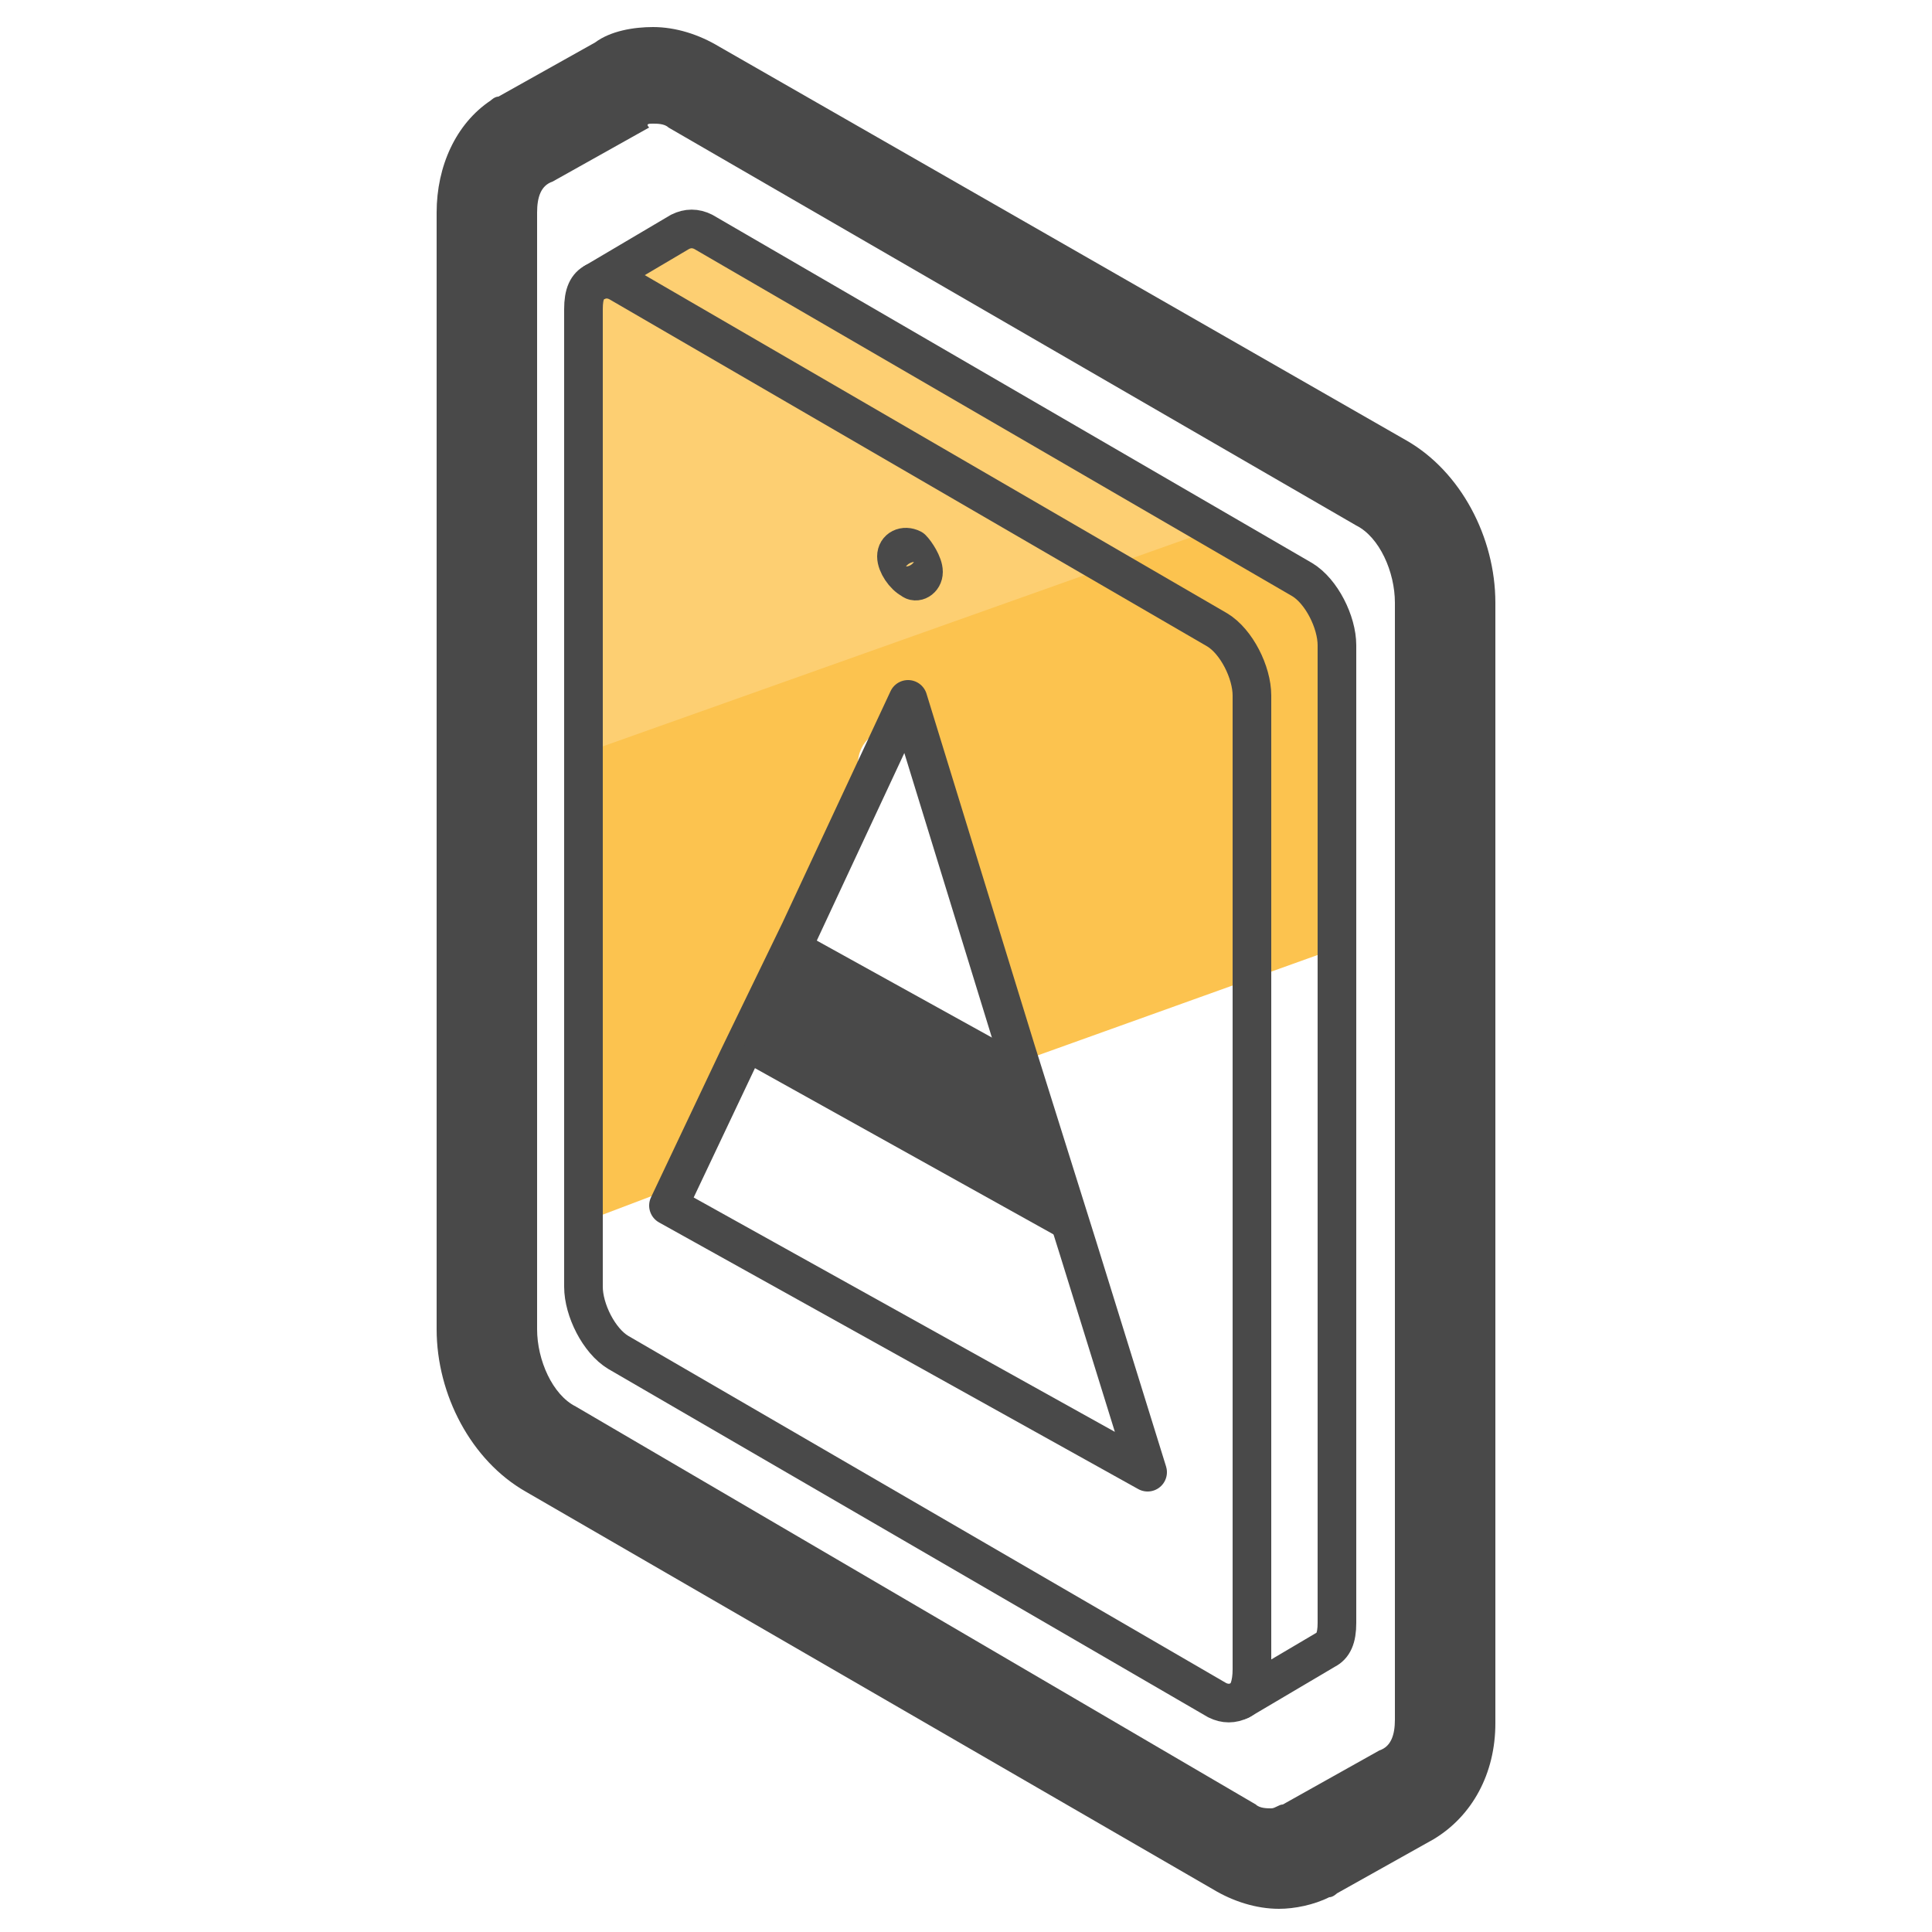 <svg xmlns="http://www.w3.org/2000/svg" id="Layer_1" x="0" y="0" version="1.1" viewBox="0 0 50 50" xml:space="preserve"><style>.st2{fill:none;stroke:#494949;stroke-linecap:round;stroke-linejoin:round;stroke-miterlimit:10}.st3{fill:#494949}</style><path fill="#fcc34f" d="M34.5 15.6c-.1-.2-.1-.3-.2-.5h-.1c-.3-.1-.6-.2-.9-.4-.8-.4-1.5-.9-2.2-1.4-1.7-1.2-3.4-2.1-5.3-3-.1-.1-.2-.1-.3-.2l-10.6 3.8v17.8l2.9-1.1c0-.2.1-.3.2-.5.4-.7.6-1.5.9-2.2.4-.7 1-1.3 1.6-1.8.2-.2.4-.3.6-.4-.1-.2-.2-.5-.2-.7 0-.5.1-1.1.2-1.6.1-.3.2-.6.3-.8-.1.2 0 .1 0-.1 0-.1.1-.2.1-.4.2-.5.4-.9.7-1.2v-1.1c0-1.3 2.1-1.3 2.1 0v1.4c.1.2.3.4.4.6.2.5.3 1.1.4 1.6.1.4.2.9.3 1.3h.1v.3c.1.5.2.9.3 1.4.1.4 0 .8-.3 1.1v.3l9.2-3.3V16c-.1-.1-.2-.2-.2-.4z"/><path fill="#fdcf72" d="M31.1 13.3c-1.7-1.2-3.4-2.1-5.3-3-1.6-.8-3.3-1.6-4.8-2.5-1-.6-2.1-2-3.4-1.9-.7.9-1.6 1.6-2.4 1.9-.1.1-.3.1-.4.1v11.7l16.6-5.9c0-.2-.2-.3-.3-.4z"/><path d="M32.1 44c-.2.1-.4.1-.6 0L16 35c-.5-.3-.9-1.1-.9-1.7V8c0-.4.1-.6.3-.7.2-.1.4-.1.6 0l15.5 9c.5.3.9 1.1.9 1.7v25.2c0 .4-.1.7-.3.8z" class="st2"/><path d="M23.9 14.8c0-.2-.2-.5-.3-.6-.2-.1-.4 0-.4.2s.2.5.4.6c.1.1.3 0 .3-.2z" class="st2"/><path d="M15.4 7.3L17.6 6c.2-.1.4-.1.6 0l15.5 9c.5.3.9 1.1.9 1.7V42c0 .4-.1.6-.3.7L32.1 44" class="st2"/><path d="M29.7 38.1l-12.4-6.9 1.8-3.8 1.6-3.3 2.8-6 2.8 9.1 1.6 5.1z" class="st2"/><path d="M27.9 32.3l-8.8-4.9 1.6-3.3 5.6 3.1z" class="st3"/><path d="M16.9 3.2c.1 0 .3 0 .4.1l17.8 10.3c.6.3 1 1.2 1 2v28.9c0 .4-.1.7-.4.8l-2.5 1.4c-.1 0-.2.1-.3.1-.1 0-.3 0-.4-.1L14.9 36.4c-.6-.3-1-1.2-1-2V5.5c0-.4.1-.7.4-.8l2.5-1.4c-.1-.1 0-.1.1-.1m0-2.5c-.5 0-1.1.1-1.5.4l-2.5 1.4c-.1 0-.2.1-.2.1-.9.6-1.4 1.7-1.4 2.9v28.9c0 1.7.9 3.4 2.3 4.2l17.8 10.3c.5.3 1.1.5 1.7.5.4 0 .9-.1 1.3-.3.1 0 .2-.1.2-.1l2.5-1.4c1-.6 1.6-1.7 1.6-3v-29c0-1.7-.9-3.4-2.3-4.2L18.6 1.2c-.5-.3-1.1-.5-1.7-.5z" class="st3"/></svg>